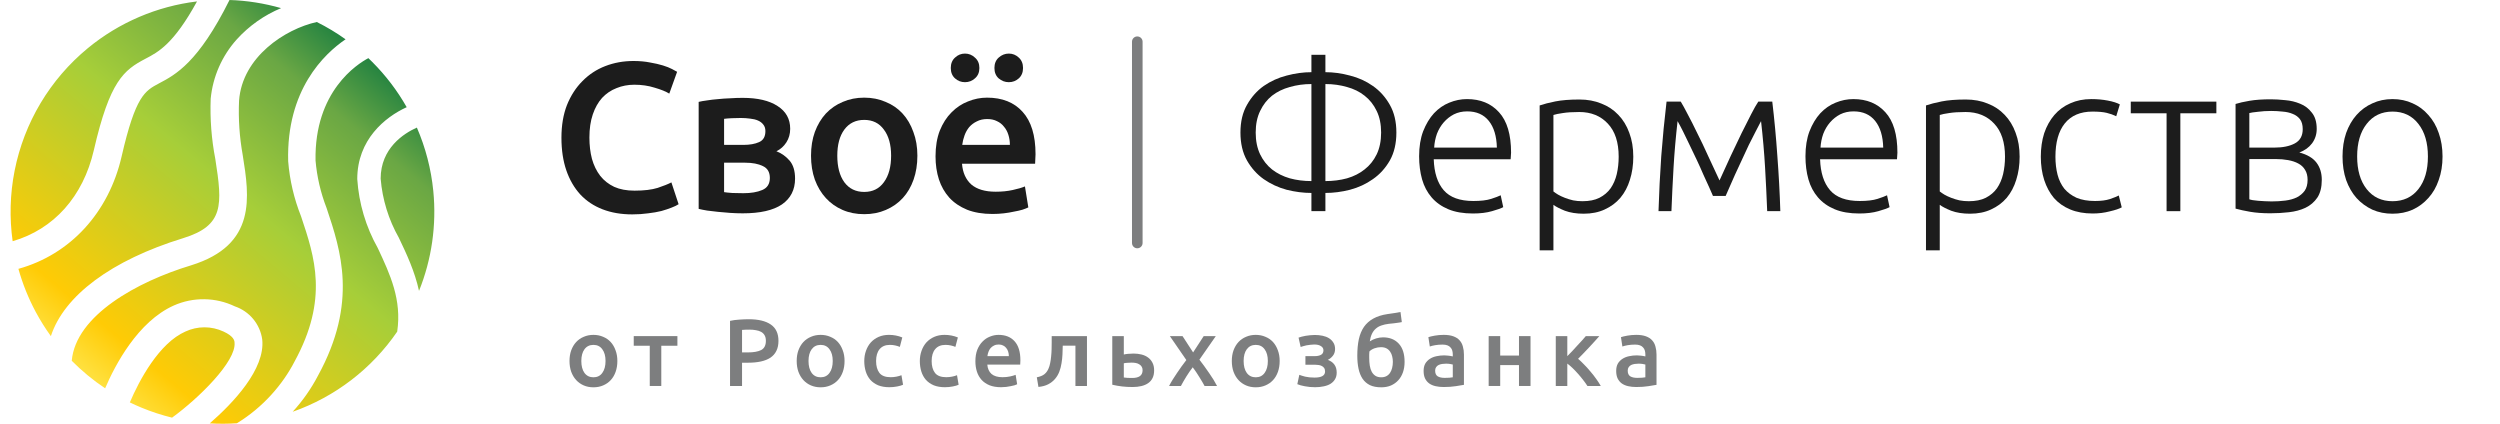 <svg width="236" height="40" viewBox="0 0 236 40" fill="none" xmlns="http://www.w3.org/2000/svg">
<path fill-rule="evenodd" clip-rule="evenodd" d="M1.738 25.379C2.129 26.78 2.675 28.143 3.37 29.442C3.798 30.241 4.277 31.005 4.803 31.732C6.034 27.927 10.507 24.566 17.295 22.481C21.15 21.293 21.004 19.355 20.327 15.019C19.963 13.142 19.817 11.229 19.889 9.319C20.09 7.238 20.952 5.277 22.348 3.722C23.517 2.431 24.95 1.426 26.534 0.767C24.951 0.312 23.316 0.054 21.666 0C18.714 5.919 16.57 7.049 15.019 7.866L15.013 7.869L15.012 7.87C13.679 8.578 12.794 9.049 11.481 14.768C10.268 20.058 6.641 24.02 1.738 25.379ZM18.598 0.134C14.829 0.59 11.249 2.113 8.292 4.547C4.72 7.487 2.277 11.575 1.38 16.114C0.943 18.323 0.886 20.573 1.194 22.771C5.083 21.637 7.843 18.561 8.856 14.185C10.367 7.619 11.69 6.619 13.732 5.545C14.96 4.907 16.4 4.143 18.598 0.134ZM29.905 2.078C26.922 2.737 22.866 5.37 22.567 9.506C22.491 11.219 22.607 12.935 22.91 14.623C23.546 18.594 24.254 23.117 18.045 25.045C12.948 26.586 7.152 29.779 6.772 34.055C7.731 35.026 8.787 35.896 9.925 36.654C10.87 34.446 13.014 30.353 16.409 28.838C17.319 28.434 18.305 28.232 19.299 28.247C20.294 28.261 21.274 28.491 22.171 28.921C22.849 29.152 23.449 29.566 23.906 30.118C24.362 30.67 24.656 31.338 24.755 32.048C25.052 34.842 22.017 38.039 19.801 39.965C20.654 40.016 21.51 40.013 22.364 39.954C24.831 38.455 26.699 36.279 27.808 34.123C31.033 28.221 29.707 24.264 28.427 20.444L28.422 20.429C27.757 18.763 27.346 17.006 27.203 15.218C27.027 8.485 30.599 5.085 32.621 3.71C31.761 3.095 30.853 2.549 29.905 2.078ZM34.774 5.489C33.75 6.029 29.666 8.605 29.787 15.155C29.919 16.691 30.27 18.2 30.829 19.637L30.844 19.682C32.165 23.634 33.805 28.542 30.027 35.446C29.377 36.692 28.57 37.842 27.629 38.87C31.636 37.462 35.096 34.812 37.502 31.298L37.497 31.298C37.935 28.296 36.841 25.931 35.663 23.419C34.538 21.42 33.876 19.194 33.725 16.905C33.725 13.196 36.331 11.057 38.392 10.118C37.511 8.566 36.421 7.128 35.142 5.849C35.02 5.727 34.898 5.607 34.774 5.489ZM39.353 12.044C38.113 12.593 35.934 13.998 35.934 16.864C36.094 18.829 36.681 20.735 37.653 22.45C38.384 23.979 39.155 25.621 39.555 27.46C40.75 24.49 41.222 21.256 40.903 18.03C40.698 15.951 40.171 13.934 39.353 12.044ZM16.243 39.427L16.243 39.426C18.743 37.613 22.327 34.101 22.14 32.339C22.14 32.173 22.077 31.745 21.098 31.297C20.535 31.035 19.922 30.898 19.301 30.898C18.68 30.898 18.066 31.035 17.503 31.297C15.015 32.387 13.136 35.917 12.257 37.988C12.619 38.164 12.987 38.329 13.36 38.484C14.301 38.873 15.265 39.187 16.243 39.427Z" fill="url(#paint0_linear)"/>
<path fill-rule="evenodd" clip-rule="evenodd" d="M107.36 23.439C107.083 23.439 106.86 23.215 106.86 22.939L106.86 3.939C106.86 3.663 107.083 3.439 107.36 3.439C107.636 3.439 107.86 3.663 107.86 3.939L107.86 22.939C107.86 23.215 107.636 23.439 107.36 23.439Z" fill="#7D7E7F"/>
<path d="M125.118 17.094C125.838 17.094 126.518 17.008 127.158 16.834C127.798 16.648 128.352 16.368 128.818 15.994C129.298 15.621 129.678 15.148 129.958 14.574C130.238 13.988 130.378 13.301 130.378 12.514C130.378 11.728 130.238 11.048 129.958 10.474C129.678 9.888 129.298 9.408 128.818 9.034C128.352 8.661 127.798 8.388 127.158 8.214C126.518 8.028 125.838 7.934 125.118 7.934V17.094ZM123.798 18.214C123.038 18.214 122.258 18.114 121.458 17.914C120.672 17.701 119.952 17.368 119.298 16.914C118.658 16.461 118.132 15.874 117.718 15.154C117.305 14.421 117.098 13.541 117.098 12.514C117.098 11.488 117.305 10.614 117.718 9.894C118.132 9.161 118.658 8.568 119.298 8.114C119.952 7.661 120.672 7.334 121.458 7.134C122.258 6.921 123.038 6.814 123.798 6.814V5.174H125.118V6.814C125.878 6.814 126.652 6.921 127.438 7.134C128.238 7.334 128.958 7.661 129.598 8.114C130.252 8.568 130.785 9.161 131.198 9.894C131.612 10.614 131.818 11.488 131.818 12.514C131.818 13.541 131.612 14.421 131.198 15.154C130.785 15.874 130.252 16.461 129.598 16.914C128.958 17.368 128.238 17.701 127.438 17.914C126.652 18.114 125.878 18.214 125.118 18.214V19.934H123.798V18.214ZM123.798 7.934C123.078 7.934 122.398 8.028 121.758 8.214C121.118 8.388 120.558 8.661 120.078 9.034C119.612 9.408 119.238 9.888 118.958 10.474C118.678 11.048 118.538 11.728 118.538 12.514C118.538 13.301 118.678 13.988 118.958 14.574C119.238 15.148 119.612 15.621 120.078 15.994C120.558 16.368 121.118 16.648 121.758 16.834C122.398 17.008 123.078 17.094 123.798 17.094V7.934Z" fill="#1C1C1C"/>
<path d="M133.965 14.754C133.965 13.848 134.092 13.061 134.345 12.394C134.612 11.714 134.952 11.148 135.365 10.694C135.792 10.241 136.272 9.908 136.805 9.694C137.352 9.468 137.912 9.354 138.485 9.354C139.752 9.354 140.759 9.768 141.505 10.594C142.265 11.421 142.645 12.694 142.645 14.414C142.645 14.521 142.639 14.628 142.625 14.734C142.625 14.841 142.619 14.941 142.605 15.034H135.345C135.385 16.301 135.699 17.274 136.285 17.954C136.872 18.634 137.805 18.974 139.085 18.974C139.792 18.974 140.352 18.908 140.765 18.774C141.179 18.641 141.479 18.528 141.665 18.434L141.905 19.554C141.719 19.661 141.365 19.788 140.845 19.934C140.339 20.081 139.739 20.154 139.045 20.154C138.139 20.154 137.365 20.021 136.725 19.754C136.085 19.488 135.559 19.114 135.145 18.634C134.732 18.154 134.432 17.588 134.245 16.934C134.059 16.268 133.965 15.541 133.965 14.754ZM141.305 13.934C141.279 12.854 141.025 12.014 140.545 11.414C140.065 10.814 139.385 10.514 138.505 10.514C138.039 10.514 137.619 10.608 137.245 10.794C136.885 10.981 136.565 11.234 136.285 11.554C136.019 11.861 135.805 12.221 135.645 12.634C135.499 13.048 135.412 13.481 135.385 13.934H141.305Z" fill="#1C1C1C"/>
<path d="M146.643 18.074C146.763 18.168 146.909 18.268 147.083 18.374C147.269 18.481 147.483 18.581 147.723 18.674C147.963 18.768 148.223 18.848 148.503 18.914C148.783 18.968 149.076 18.994 149.383 18.994C150.023 18.994 150.556 18.888 150.983 18.674C151.423 18.448 151.776 18.148 152.043 17.774C152.309 17.388 152.503 16.941 152.623 16.434C152.743 15.914 152.803 15.368 152.803 14.794C152.803 13.434 152.463 12.394 151.783 11.674C151.103 10.941 150.203 10.574 149.083 10.574C148.443 10.574 147.923 10.608 147.523 10.674C147.136 10.728 146.843 10.788 146.643 10.854V18.074ZM146.643 23.634H145.343V9.954C145.729 9.821 146.223 9.694 146.823 9.574C147.423 9.454 148.183 9.394 149.103 9.394C149.863 9.394 150.549 9.521 151.163 9.774C151.789 10.014 152.323 10.368 152.763 10.834C153.216 11.301 153.563 11.868 153.803 12.534C154.056 13.201 154.183 13.954 154.183 14.794C154.183 15.581 154.076 16.308 153.863 16.974C153.663 17.628 153.363 18.194 152.963 18.674C152.563 19.141 152.069 19.508 151.483 19.774C150.909 20.041 150.249 20.174 149.503 20.174C148.823 20.174 148.229 20.081 147.723 19.894C147.229 19.694 146.869 19.508 146.643 19.334V23.634Z" fill="#1C1C1C"/>
<path d="M161.703 18.494C161.623 18.294 161.503 18.021 161.343 17.674C161.183 17.314 161.003 16.921 160.803 16.494C160.616 16.054 160.409 15.594 160.183 15.114C159.956 14.621 159.729 14.148 159.503 13.694C159.289 13.241 159.083 12.814 158.883 12.414C158.683 12.014 158.509 11.688 158.363 11.434C158.189 12.968 158.063 14.428 157.983 15.814C157.903 17.188 157.836 18.561 157.783 19.934H156.563C156.616 18.214 156.703 16.481 156.823 14.734C156.956 12.988 157.123 11.274 157.323 9.594H158.663C158.836 9.874 159.056 10.274 159.323 10.794C159.603 11.314 159.903 11.908 160.223 12.574C160.556 13.228 160.896 13.941 161.243 14.714C161.603 15.474 161.963 16.248 162.323 17.034C162.683 16.248 163.036 15.474 163.383 14.714C163.743 13.941 164.083 13.228 164.403 12.574C164.736 11.908 165.036 11.314 165.303 10.794C165.569 10.274 165.796 9.874 165.983 9.594H167.303C167.503 11.274 167.663 12.988 167.783 14.734C167.916 16.481 168.009 18.214 168.063 19.934H166.823C166.769 18.561 166.703 17.188 166.623 15.814C166.543 14.428 166.416 12.968 166.243 11.434C166.096 11.701 165.923 12.034 165.723 12.434C165.523 12.821 165.309 13.241 165.083 13.694C164.869 14.148 164.649 14.621 164.423 15.114C164.196 15.594 163.983 16.054 163.783 16.494C163.596 16.921 163.423 17.314 163.263 17.674C163.103 18.021 162.983 18.294 162.903 18.494H161.703Z" fill="#1C1C1C"/>
<path d="M170.436 14.754C170.436 13.848 170.562 13.061 170.816 12.394C171.082 11.714 171.422 11.148 171.836 10.694C172.262 10.241 172.742 9.908 173.276 9.694C173.822 9.468 174.382 9.354 174.956 9.354C176.222 9.354 177.229 9.768 177.976 10.594C178.736 11.421 179.116 12.694 179.116 14.414C179.116 14.521 179.109 14.628 179.096 14.734C179.096 14.841 179.089 14.941 179.076 15.034H171.816C171.856 16.301 172.169 17.274 172.756 17.954C173.342 18.634 174.276 18.974 175.556 18.974C176.262 18.974 176.822 18.908 177.236 18.774C177.649 18.641 177.949 18.528 178.136 18.434L178.376 19.554C178.189 19.661 177.836 19.788 177.316 19.934C176.809 20.081 176.209 20.154 175.516 20.154C174.609 20.154 173.836 20.021 173.196 19.754C172.556 19.488 172.029 19.114 171.616 18.634C171.202 18.154 170.902 17.588 170.716 16.934C170.529 16.268 170.436 15.541 170.436 14.754ZM177.776 13.934C177.749 12.854 177.496 12.014 177.016 11.414C176.536 10.814 175.856 10.514 174.976 10.514C174.509 10.514 174.089 10.608 173.716 10.794C173.356 10.981 173.036 11.234 172.756 11.554C172.489 11.861 172.276 12.221 172.116 12.634C171.969 13.048 171.882 13.481 171.856 13.934H177.776Z" fill="#1C1C1C"/>
<path d="M183.113 18.074C183.233 18.168 183.379 18.268 183.553 18.374C183.739 18.481 183.953 18.581 184.193 18.674C184.433 18.768 184.693 18.848 184.973 18.914C185.253 18.968 185.546 18.994 185.853 18.994C186.493 18.994 187.026 18.888 187.453 18.674C187.893 18.448 188.246 18.148 188.513 17.774C188.779 17.388 188.973 16.941 189.093 16.434C189.213 15.914 189.273 15.368 189.273 14.794C189.273 13.434 188.933 12.394 188.253 11.674C187.573 10.941 186.673 10.574 185.553 10.574C184.913 10.574 184.393 10.608 183.993 10.674C183.606 10.728 183.313 10.788 183.113 10.854V18.074ZM183.113 23.634H181.813V9.954C182.199 9.821 182.693 9.694 183.293 9.574C183.893 9.454 184.653 9.394 185.573 9.394C186.333 9.394 187.019 9.521 187.633 9.774C188.259 10.014 188.793 10.368 189.233 10.834C189.686 11.301 190.033 11.868 190.273 12.534C190.526 13.201 190.653 13.954 190.653 14.794C190.653 15.581 190.546 16.308 190.333 16.974C190.133 17.628 189.833 18.194 189.433 18.674C189.033 19.141 188.539 19.508 187.953 19.774C187.379 20.041 186.719 20.174 185.973 20.174C185.293 20.174 184.699 20.081 184.193 19.894C183.699 19.694 183.339 19.508 183.113 19.334V23.634Z" fill="#1C1C1C"/>
<path d="M197.553 20.154C196.753 20.154 196.046 20.028 195.433 19.774C194.82 19.521 194.306 19.161 193.893 18.694C193.493 18.214 193.186 17.648 192.973 16.994C192.76 16.328 192.653 15.594 192.653 14.794C192.653 13.981 192.76 13.241 192.973 12.574C193.2 11.908 193.52 11.334 193.933 10.854C194.346 10.374 194.846 10.008 195.433 9.754C196.02 9.488 196.68 9.354 197.413 9.354C197.973 9.354 198.493 9.401 198.973 9.494C199.466 9.588 199.846 9.708 200.113 9.854L199.773 10.974C199.506 10.841 199.206 10.734 198.873 10.654C198.54 10.574 198.093 10.534 197.533 10.534C196.386 10.534 195.513 10.908 194.913 11.654C194.326 12.388 194.033 13.434 194.033 14.794C194.033 15.408 194.1 15.974 194.233 16.494C194.366 17.001 194.58 17.441 194.873 17.814C195.18 18.174 195.566 18.461 196.033 18.674C196.513 18.874 197.093 18.974 197.773 18.974C198.333 18.974 198.8 18.914 199.173 18.794C199.56 18.661 199.84 18.548 200.013 18.454L200.293 19.574C200.053 19.708 199.673 19.834 199.153 19.954C198.646 20.088 198.113 20.154 197.553 20.154Z" fill="#1C1C1C"/>
<path d="M209.225 9.594V10.694H205.825V19.934H204.525V10.694H201.145V9.594H209.225Z" fill="#1C1C1C"/>
<path d="M214.377 9.374C214.777 9.374 215.224 9.401 215.717 9.454C216.224 9.494 216.697 9.608 217.137 9.794C217.577 9.968 217.944 10.248 218.237 10.634C218.544 11.008 218.697 11.521 218.697 12.174C218.697 12.681 218.55 13.134 218.257 13.534C217.964 13.921 217.564 14.208 217.057 14.394C217.804 14.594 218.344 14.914 218.677 15.354C219.01 15.794 219.177 16.334 219.177 16.974C219.177 17.668 219.037 18.228 218.757 18.654C218.477 19.068 218.104 19.388 217.637 19.614C217.184 19.828 216.664 19.968 216.077 20.034C215.504 20.101 214.917 20.134 214.317 20.134C213.597 20.134 212.964 20.088 212.417 19.994C211.884 19.901 211.424 19.801 211.037 19.694V9.814C211.37 9.708 211.81 9.608 212.357 9.514C212.904 9.421 213.577 9.374 214.377 9.374ZM212.337 13.934H214.697C215.497 13.934 216.144 13.801 216.637 13.534C217.13 13.268 217.377 12.821 217.377 12.194C217.377 11.794 217.29 11.481 217.117 11.254C216.944 11.028 216.717 10.861 216.437 10.754C216.157 10.634 215.837 10.561 215.477 10.534C215.117 10.494 214.757 10.474 214.397 10.474C213.957 10.474 213.537 10.501 213.137 10.554C212.737 10.594 212.47 10.634 212.337 10.674V13.934ZM212.337 15.014V18.814C212.404 18.841 212.51 18.868 212.657 18.894C212.817 18.908 212.99 18.928 213.177 18.954C213.377 18.968 213.584 18.981 213.797 18.994C214.024 19.008 214.237 19.014 214.437 19.014C214.89 19.014 215.324 18.988 215.737 18.934C216.15 18.881 216.51 18.781 216.817 18.634C217.124 18.474 217.37 18.268 217.557 18.014C217.744 17.748 217.837 17.401 217.837 16.974C217.837 16.601 217.757 16.288 217.597 16.034C217.45 15.781 217.237 15.581 216.957 15.434C216.69 15.288 216.37 15.181 215.997 15.114C215.637 15.048 215.244 15.014 214.817 15.014H212.337Z" fill="#1C1C1C"/>
<path d="M230.575 14.774C230.575 15.588 230.455 16.328 230.215 16.994C229.988 17.661 229.662 18.228 229.235 18.694C228.822 19.161 228.328 19.528 227.755 19.794C227.182 20.048 226.548 20.174 225.855 20.174C225.162 20.174 224.528 20.048 223.955 19.794C223.382 19.528 222.882 19.161 222.455 18.694C222.042 18.228 221.715 17.661 221.475 16.994C221.248 16.328 221.135 15.588 221.135 14.774C221.135 13.961 221.248 13.221 221.475 12.554C221.715 11.888 222.042 11.321 222.455 10.854C222.882 10.374 223.382 10.008 223.955 9.754C224.528 9.488 225.162 9.354 225.855 9.354C226.548 9.354 227.182 9.488 227.755 9.754C228.328 10.008 228.822 10.374 229.235 10.854C229.662 11.321 229.988 11.888 230.215 12.554C230.455 13.221 230.575 13.961 230.575 14.774ZM229.195 14.774C229.195 13.481 228.895 12.454 228.295 11.694C227.695 10.921 226.882 10.534 225.855 10.534C224.828 10.534 224.015 10.921 223.415 11.694C222.815 12.454 222.515 13.481 222.515 14.774C222.515 16.068 222.815 17.094 223.415 17.854C224.015 18.614 224.828 18.994 225.855 18.994C226.882 18.994 227.695 18.614 228.295 17.854C228.895 17.094 229.195 16.068 229.195 14.774Z" fill="#1C1C1C"/>
<path d="M58.279 34.078C58.279 34.45 58.225 34.789 58.117 35.095C58.009 35.401 57.856 35.662 57.658 35.878C57.46 36.094 57.22 36.262 56.938 36.382C56.662 36.502 56.356 36.562 56.02 36.562C55.684 36.562 55.378 36.502 55.102 36.382C54.826 36.262 54.589 36.094 54.391 35.878C54.193 35.662 54.037 35.401 53.923 35.095C53.815 34.789 53.761 34.45 53.761 34.078C53.761 33.706 53.815 33.37 53.923 33.07C54.037 32.764 54.193 32.503 54.391 32.287C54.595 32.071 54.835 31.906 55.111 31.792C55.387 31.672 55.69 31.612 56.02 31.612C56.35 31.612 56.653 31.672 56.929 31.792C57.211 31.906 57.451 32.071 57.649 32.287C57.847 32.503 58 32.764 58.108 33.07C58.222 33.37 58.279 33.706 58.279 34.078ZM57.163 34.078C57.163 33.61 57.061 33.241 56.857 32.971C56.659 32.695 56.38 32.557 56.02 32.557C55.66 32.557 55.378 32.695 55.174 32.971C54.976 33.241 54.877 33.61 54.877 34.078C54.877 34.552 54.976 34.927 55.174 35.203C55.378 35.479 55.66 35.617 56.02 35.617C56.38 35.617 56.659 35.479 56.857 35.203C57.061 34.927 57.163 34.552 57.163 34.078Z" fill="#7D7E7F"/>
<path d="M63.947 32.638H62.426V36.436H61.337V32.638H59.825V31.729H63.947V32.638Z" fill="#7D7E7F"/>
<path d="M70.679 30.136C71.585 30.136 72.278 30.301 72.758 30.631C73.244 30.961 73.487 31.477 73.487 32.179C73.487 32.545 73.421 32.86 73.289 33.124C73.163 33.382 72.977 33.595 72.731 33.763C72.485 33.925 72.185 34.045 71.831 34.123C71.477 34.201 71.072 34.24 70.616 34.24H70.049V36.436H68.915V30.289C69.179 30.229 69.47 30.19 69.788 30.172C70.112 30.148 70.409 30.136 70.679 30.136ZM70.76 31.117C70.472 31.117 70.235 31.126 70.049 31.144V33.268H70.598C71.144 33.268 71.564 33.193 71.858 33.043C72.152 32.887 72.299 32.596 72.299 32.17C72.299 31.966 72.26 31.795 72.182 31.657C72.104 31.519 71.996 31.411 71.858 31.333C71.72 31.255 71.555 31.201 71.363 31.171C71.177 31.135 70.976 31.117 70.76 31.117Z" fill="#7D7E7F"/>
<path d="M79.726 34.078C79.726 34.45 79.672 34.789 79.564 35.095C79.456 35.401 79.303 35.662 79.105 35.878C78.907 36.094 78.667 36.262 78.385 36.382C78.109 36.502 77.803 36.562 77.467 36.562C77.131 36.562 76.825 36.502 76.549 36.382C76.273 36.262 76.036 36.094 75.838 35.878C75.64 35.662 75.484 35.401 75.37 35.095C75.262 34.789 75.208 34.45 75.208 34.078C75.208 33.706 75.262 33.37 75.37 33.07C75.484 32.764 75.64 32.503 75.838 32.287C76.042 32.071 76.282 31.906 76.558 31.792C76.834 31.672 77.137 31.612 77.467 31.612C77.797 31.612 78.1 31.672 78.376 31.792C78.658 31.906 78.898 32.071 79.096 32.287C79.294 32.503 79.447 32.764 79.555 33.07C79.669 33.37 79.726 33.706 79.726 34.078ZM78.61 34.078C78.61 33.61 78.508 33.241 78.304 32.971C78.106 32.695 77.827 32.557 77.467 32.557C77.107 32.557 76.825 32.695 76.621 32.971C76.423 33.241 76.324 33.61 76.324 34.078C76.324 34.552 76.423 34.927 76.621 35.203C76.825 35.479 77.107 35.617 77.467 35.617C77.827 35.617 78.106 35.479 78.304 35.203C78.508 34.927 78.61 34.552 78.61 34.078Z" fill="#7D7E7F"/>
<path d="M81.587 34.087C81.587 33.739 81.641 33.415 81.749 33.115C81.856 32.809 82.01 32.545 82.207 32.323C82.412 32.101 82.657 31.927 82.945 31.801C83.234 31.675 83.558 31.612 83.918 31.612C84.362 31.612 84.781 31.693 85.177 31.855L84.944 32.746C84.817 32.692 84.674 32.647 84.511 32.611C84.356 32.575 84.188 32.557 84.007 32.557C83.582 32.557 83.257 32.692 83.035 32.962C82.814 33.226 82.703 33.601 82.703 34.087C82.703 34.555 82.808 34.927 83.017 35.203C83.228 35.473 83.582 35.608 84.079 35.608C84.266 35.608 84.448 35.59 84.629 35.554C84.808 35.518 84.965 35.473 85.097 35.419L85.249 36.319C85.129 36.379 84.947 36.433 84.701 36.481C84.46 36.529 84.212 36.553 83.954 36.553C83.552 36.553 83.201 36.493 82.9 36.373C82.606 36.247 82.361 36.076 82.162 35.86C81.971 35.638 81.826 35.377 81.731 35.077C81.635 34.771 81.587 34.441 81.587 34.087Z" fill="#7D7E7F"/>
<path d="M86.832 34.087C86.832 33.739 86.886 33.415 86.994 33.115C87.102 32.809 87.255 32.545 87.453 32.323C87.657 32.101 87.903 31.927 88.191 31.801C88.479 31.675 88.803 31.612 89.163 31.612C89.607 31.612 90.027 31.693 90.423 31.855L90.189 32.746C90.063 32.692 89.919 32.647 89.757 32.611C89.601 32.575 89.433 32.557 89.253 32.557C88.827 32.557 88.503 32.692 88.281 32.962C88.059 33.226 87.948 33.601 87.948 34.087C87.948 34.555 88.053 34.927 88.263 35.203C88.473 35.473 88.827 35.608 89.325 35.608C89.511 35.608 89.694 35.59 89.874 35.554C90.054 35.518 90.21 35.473 90.342 35.419L90.495 36.319C90.375 36.379 90.192 36.433 89.946 36.481C89.706 36.529 89.457 36.553 89.199 36.553C88.797 36.553 88.446 36.493 88.146 36.373C87.852 36.247 87.606 36.076 87.408 35.86C87.216 35.638 87.072 35.377 86.976 35.077C86.88 34.771 86.832 34.441 86.832 34.087Z" fill="#7D7E7F"/>
<path d="M92.077 34.105C92.077 33.691 92.137 33.328 92.257 33.016C92.383 32.704 92.548 32.446 92.752 32.242C92.956 32.032 93.19 31.876 93.454 31.774C93.718 31.666 93.988 31.612 94.264 31.612C94.912 31.612 95.416 31.813 95.776 32.215C96.142 32.617 96.325 33.217 96.325 34.015C96.325 34.075 96.322 34.144 96.316 34.222C96.316 34.294 96.313 34.36 96.307 34.42H93.202C93.232 34.798 93.364 35.092 93.598 35.302C93.838 35.506 94.183 35.608 94.633 35.608C94.897 35.608 95.137 35.584 95.353 35.536C95.575 35.488 95.749 35.437 95.875 35.383L96.019 36.274C95.959 36.304 95.875 36.337 95.767 36.373C95.665 36.403 95.545 36.43 95.407 36.454C95.275 36.484 95.131 36.508 94.975 36.526C94.819 36.544 94.66 36.553 94.498 36.553C94.084 36.553 93.724 36.493 93.418 36.373C93.112 36.247 92.86 36.076 92.662 35.86C92.464 35.638 92.317 35.38 92.221 35.086C92.125 34.786 92.077 34.459 92.077 34.105ZM95.236 33.619C95.236 33.469 95.215 33.328 95.173 33.196C95.131 33.058 95.068 32.941 94.984 32.845C94.906 32.743 94.807 32.665 94.687 32.611C94.573 32.551 94.435 32.521 94.273 32.521C94.105 32.521 93.958 32.554 93.832 32.62C93.706 32.68 93.598 32.761 93.508 32.863C93.424 32.965 93.358 33.082 93.31 33.214C93.262 33.346 93.229 33.481 93.211 33.619H95.236Z" fill="#7D7E7F"/>
<path d="M100.324 32.629C100.318 32.893 100.309 33.169 100.297 33.457C100.285 33.739 100.255 34.018 100.207 34.294C100.165 34.57 100.096 34.834 100 35.086C99.904 35.338 99.769 35.566 99.595 35.77C99.427 35.968 99.214 36.136 98.956 36.274C98.704 36.406 98.395 36.49 98.029 36.526L97.876 35.617C98.182 35.557 98.419 35.461 98.587 35.329C98.755 35.191 98.884 35.017 98.974 34.807C99.046 34.651 99.1 34.474 99.136 34.276C99.178 34.078 99.208 33.871 99.226 33.655C99.25 33.433 99.265 33.208 99.271 32.98C99.277 32.752 99.28 32.53 99.28 32.314V31.729H102.61V36.436H101.521V32.629H100.324Z" fill="#7D7E7F"/>
<path d="M106.088 33.466C106.178 33.442 106.31 33.421 106.484 33.403C106.658 33.385 106.832 33.376 107.006 33.376C107.276 33.376 107.528 33.406 107.762 33.466C108.002 33.526 108.209 33.622 108.383 33.754C108.557 33.88 108.695 34.045 108.797 34.249C108.899 34.447 108.95 34.684 108.95 34.96C108.95 35.242 108.902 35.482 108.806 35.68C108.71 35.878 108.572 36.04 108.392 36.166C108.212 36.292 107.996 36.385 107.744 36.445C107.498 36.505 107.222 36.535 106.916 36.535C106.562 36.535 106.232 36.517 105.926 36.481C105.62 36.445 105.311 36.391 104.999 36.319V31.729H106.088V33.466ZM106.889 35.68C107.195 35.68 107.432 35.623 107.6 35.509C107.774 35.389 107.861 35.2 107.861 34.942C107.861 34.81 107.831 34.699 107.771 34.609C107.717 34.519 107.642 34.447 107.546 34.393C107.456 34.333 107.348 34.291 107.222 34.267C107.096 34.243 106.964 34.231 106.826 34.231C106.7 34.231 106.568 34.237 106.43 34.249C106.292 34.255 106.178 34.27 106.088 34.294V35.635C106.166 35.647 106.28 35.659 106.43 35.671C106.586 35.677 106.739 35.68 106.889 35.68Z" fill="#7D7E7F"/>
<path d="M112.63 33.268L113.629 31.729H114.772L113.224 33.952C113.548 34.372 113.857 34.798 114.151 35.23C114.451 35.656 114.697 36.058 114.889 36.436H113.71C113.656 36.322 113.584 36.193 113.494 36.049C113.41 35.899 113.317 35.746 113.215 35.59C113.119 35.428 113.017 35.269 112.909 35.113C112.801 34.957 112.696 34.81 112.594 34.672C112.384 34.942 112.177 35.242 111.973 35.572C111.775 35.896 111.61 36.184 111.478 36.436H110.362C110.452 36.256 110.56 36.064 110.686 35.86C110.812 35.656 110.947 35.449 111.091 35.239C111.235 35.023 111.382 34.81 111.532 34.6C111.688 34.384 111.841 34.18 111.991 33.988L110.434 31.729H111.631L112.63 33.268Z" fill="#7D7E7F"/>
<path d="M120.801 34.078C120.801 34.45 120.747 34.789 120.639 35.095C120.531 35.401 120.378 35.662 120.18 35.878C119.982 36.094 119.742 36.262 119.46 36.382C119.184 36.502 118.878 36.562 118.542 36.562C118.206 36.562 117.9 36.502 117.624 36.382C117.348 36.262 117.111 36.094 116.913 35.878C116.715 35.662 116.559 35.401 116.445 35.095C116.337 34.789 116.283 34.45 116.283 34.078C116.283 33.706 116.337 33.37 116.445 33.07C116.559 32.764 116.715 32.503 116.913 32.287C117.117 32.071 117.357 31.906 117.633 31.792C117.909 31.672 118.212 31.612 118.542 31.612C118.872 31.612 119.175 31.672 119.451 31.792C119.733 31.906 119.973 32.071 120.171 32.287C120.369 32.503 120.522 32.764 120.63 33.07C120.744 33.37 120.801 33.706 120.801 34.078ZM119.685 34.078C119.685 33.61 119.583 33.241 119.379 32.971C119.181 32.695 118.902 32.557 118.542 32.557C118.182 32.557 117.9 32.695 117.696 32.971C117.498 33.241 117.399 33.61 117.399 34.078C117.399 34.552 117.498 34.927 117.696 35.203C117.9 35.479 118.182 35.617 118.542 35.617C118.902 35.617 119.181 35.479 119.379 35.203C119.583 34.927 119.685 34.552 119.685 34.078Z" fill="#7D7E7F"/>
<path d="M122.584 31.873C122.662 31.843 122.758 31.813 122.872 31.783C122.986 31.753 123.109 31.726 123.241 31.702C123.373 31.678 123.511 31.66 123.655 31.648C123.805 31.63 123.955 31.621 124.105 31.621C124.363 31.621 124.609 31.645 124.843 31.693C125.077 31.741 125.281 31.819 125.455 31.927C125.629 32.035 125.767 32.173 125.869 32.341C125.977 32.509 126.031 32.71 126.031 32.944C126.031 33.196 125.962 33.409 125.824 33.583C125.686 33.757 125.527 33.886 125.347 33.97C125.617 34.072 125.824 34.222 125.968 34.42C126.112 34.618 126.184 34.87 126.184 35.176C126.184 35.422 126.13 35.632 126.022 35.806C125.92 35.98 125.776 36.124 125.59 36.238C125.41 36.346 125.197 36.424 124.951 36.472C124.705 36.526 124.438 36.553 124.15 36.553C123.802 36.553 123.478 36.523 123.178 36.463C122.878 36.409 122.641 36.343 122.467 36.265L122.656 35.383C122.77 35.431 122.953 35.488 123.205 35.554C123.457 35.614 123.754 35.644 124.096 35.644C124.756 35.644 125.086 35.452 125.086 35.068C125.086 34.93 125.056 34.819 124.996 34.735C124.936 34.651 124.861 34.588 124.771 34.546C124.681 34.498 124.579 34.468 124.465 34.456C124.351 34.438 124.24 34.429 124.132 34.429H123.232V33.619H124.123C124.345 33.619 124.534 33.58 124.69 33.502C124.852 33.418 124.933 33.274 124.933 33.07C124.933 32.902 124.855 32.77 124.699 32.674C124.549 32.572 124.336 32.521 124.06 32.521C123.94 32.521 123.817 32.53 123.691 32.548C123.565 32.56 123.442 32.578 123.322 32.602C123.208 32.626 123.103 32.653 123.007 32.683C122.911 32.707 122.836 32.731 122.782 32.755L122.584 31.873Z" fill="#7D7E7F"/>
<path d="M132.332 30.406C132.272 30.418 132.206 30.43 132.134 30.442C132.068 30.454 131.987 30.466 131.891 30.478C131.795 30.49 131.681 30.505 131.549 30.523C131.423 30.535 131.276 30.55 131.108 30.568C130.85 30.598 130.619 30.649 130.415 30.721C130.211 30.787 130.034 30.886 129.884 31.018C129.734 31.144 129.611 31.306 129.515 31.504C129.419 31.702 129.35 31.942 129.308 32.224C129.494 32.104 129.695 32.011 129.911 31.945C130.133 31.879 130.349 31.846 130.559 31.846C131.183 31.846 131.678 32.044 132.044 32.44C132.41 32.836 132.593 33.409 132.593 34.159C132.593 34.519 132.542 34.846 132.44 35.14C132.338 35.434 132.191 35.686 131.999 35.896C131.807 36.106 131.576 36.271 131.306 36.391C131.036 36.505 130.73 36.562 130.388 36.562C129.962 36.562 129.605 36.493 129.317 36.355C129.029 36.211 128.798 36.01 128.624 35.752C128.45 35.488 128.324 35.173 128.246 34.807C128.168 34.441 128.129 34.033 128.129 33.583C128.129 32.995 128.177 32.476 128.273 32.026C128.375 31.57 128.537 31.18 128.759 30.856C128.987 30.532 129.281 30.271 129.641 30.073C130.007 29.869 130.451 29.728 130.973 29.65C131.243 29.608 131.468 29.575 131.648 29.551C131.834 29.527 132.02 29.494 132.206 29.452L132.332 30.406ZM129.272 33.178C129.26 33.256 129.254 33.352 129.254 33.466C129.254 33.574 129.254 33.676 129.254 33.772C129.254 34.042 129.272 34.291 129.308 34.519C129.344 34.747 129.407 34.942 129.497 35.104C129.587 35.266 129.704 35.392 129.848 35.482C129.992 35.572 130.172 35.617 130.388 35.617C130.574 35.617 130.736 35.581 130.874 35.509C131.012 35.437 131.126 35.335 131.216 35.203C131.306 35.071 131.372 34.918 131.414 34.744C131.462 34.564 131.486 34.369 131.486 34.159C131.486 33.979 131.465 33.808 131.423 33.646C131.387 33.478 131.324 33.331 131.234 33.205C131.15 33.073 131.036 32.968 130.892 32.89C130.748 32.812 130.571 32.773 130.361 32.773C130.157 32.773 129.953 32.809 129.749 32.881C129.551 32.953 129.392 33.052 129.272 33.178Z" fill="#7D7E7F"/>
<path d="M136.378 35.671C136.714 35.671 136.969 35.653 137.143 35.617V34.411C137.083 34.393 136.996 34.375 136.882 34.357C136.768 34.339 136.642 34.33 136.504 34.33C136.384 34.33 136.261 34.339 136.135 34.357C136.015 34.375 135.904 34.408 135.802 34.456C135.706 34.504 135.628 34.573 135.568 34.663C135.508 34.747 135.478 34.855 135.478 34.987C135.478 35.245 135.559 35.425 135.721 35.527C135.883 35.623 136.102 35.671 136.378 35.671ZM136.288 31.612C136.648 31.612 136.951 31.657 137.197 31.747C137.443 31.837 137.638 31.963 137.782 32.125C137.932 32.287 138.037 32.485 138.097 32.719C138.163 32.947 138.196 33.199 138.196 33.475V36.328C138.028 36.364 137.773 36.406 137.431 36.454C137.095 36.508 136.714 36.535 136.288 36.535C136.006 36.535 135.748 36.508 135.514 36.454C135.28 36.4 135.079 36.313 134.911 36.193C134.749 36.073 134.62 35.917 134.524 35.725C134.434 35.533 134.389 35.296 134.389 35.014C134.389 34.744 134.44 34.516 134.542 34.33C134.65 34.144 134.794 33.994 134.974 33.88C135.154 33.76 135.361 33.676 135.595 33.628C135.835 33.574 136.084 33.547 136.342 33.547C136.462 33.547 136.588 33.556 136.72 33.574C136.852 33.586 136.993 33.61 137.143 33.646V33.466C137.143 33.34 137.128 33.22 137.098 33.106C137.068 32.992 137.014 32.893 136.936 32.809C136.864 32.719 136.765 32.65 136.639 32.602C136.519 32.554 136.366 32.53 136.18 32.53C135.928 32.53 135.697 32.548 135.487 32.584C135.277 32.62 135.106 32.662 134.974 32.71L134.839 31.828C134.977 31.78 135.178 31.732 135.442 31.684C135.706 31.636 135.988 31.612 136.288 31.612Z" fill="#7D7E7F"/>
<path d="M144.481 36.436H143.392V34.465H141.619V36.436H140.53V31.729H141.619V33.565H143.392V31.729H144.481V36.436Z" fill="#7D7E7F"/>
<path d="M147.954 33.619C148.092 33.481 148.242 33.328 148.404 33.16C148.566 32.986 148.725 32.812 148.881 32.638C149.043 32.464 149.196 32.299 149.34 32.143C149.484 31.981 149.604 31.843 149.7 31.729H150.978C150.846 31.885 150.693 32.056 150.519 32.242C150.351 32.428 150.174 32.62 149.988 32.818C149.808 33.01 149.628 33.199 149.448 33.385C149.274 33.565 149.115 33.727 148.971 33.871C149.157 34.027 149.349 34.21 149.547 34.42C149.751 34.624 149.949 34.843 150.141 35.077C150.339 35.305 150.522 35.539 150.69 35.779C150.858 36.013 150.999 36.232 151.113 36.436H149.853C149.739 36.256 149.604 36.067 149.448 35.869C149.298 35.671 149.139 35.479 148.971 35.293C148.803 35.101 148.632 34.921 148.458 34.753C148.284 34.585 148.116 34.441 147.954 34.321V36.436H146.865V31.729H147.954V33.619Z" fill="#7D7E7F"/>
<path d="M154.557 35.671C154.893 35.671 155.148 35.653 155.322 35.617V34.411C155.262 34.393 155.175 34.375 155.061 34.357C154.947 34.339 154.821 34.33 154.683 34.33C154.563 34.33 154.44 34.339 154.314 34.357C154.194 34.375 154.083 34.408 153.981 34.456C153.885 34.504 153.807 34.573 153.747 34.663C153.687 34.747 153.657 34.855 153.657 34.987C153.657 35.245 153.738 35.425 153.9 35.527C154.062 35.623 154.281 35.671 154.557 35.671ZM154.467 31.612C154.827 31.612 155.13 31.657 155.376 31.747C155.622 31.837 155.817 31.963 155.961 32.125C156.111 32.287 156.216 32.485 156.276 32.719C156.342 32.947 156.375 33.199 156.375 33.475V36.328C156.207 36.364 155.952 36.406 155.61 36.454C155.274 36.508 154.893 36.535 154.467 36.535C154.185 36.535 153.927 36.508 153.693 36.454C153.459 36.4 153.258 36.313 153.09 36.193C152.928 36.073 152.799 35.917 152.703 35.725C152.613 35.533 152.568 35.296 152.568 35.014C152.568 34.744 152.619 34.516 152.721 34.33C152.829 34.144 152.973 33.994 153.153 33.88C153.333 33.76 153.54 33.676 153.774 33.628C154.014 33.574 154.263 33.547 154.521 33.547C154.641 33.547 154.767 33.556 154.899 33.574C155.031 33.586 155.172 33.61 155.322 33.646V33.466C155.322 33.34 155.307 33.22 155.277 33.106C155.247 32.992 155.193 32.893 155.115 32.809C155.043 32.719 154.944 32.65 154.818 32.602C154.698 32.554 154.545 32.53 154.359 32.53C154.107 32.53 153.876 32.548 153.666 32.584C153.456 32.62 153.285 32.662 153.153 32.71L153.018 31.828C153.156 31.78 153.357 31.732 153.621 31.684C153.885 31.636 154.167 31.612 154.467 31.612Z" fill="#7D7E7F"/>
<path d="M59.68 20.238C58.64 20.238 57.707 20.078 56.88 19.758C56.053 19.438 55.353 18.971 54.78 18.358C54.207 17.731 53.767 16.971 53.46 16.078C53.153 15.185 53 14.158 53 12.998C53 11.838 53.173 10.811 53.52 9.918C53.88 9.025 54.367 8.271 54.98 7.658C55.593 7.031 56.313 6.558 57.14 6.238C57.967 5.918 58.853 5.758 59.8 5.758C60.373 5.758 60.893 5.805 61.36 5.898C61.827 5.978 62.233 6.071 62.58 6.178C62.927 6.285 63.213 6.398 63.44 6.518C63.667 6.638 63.827 6.725 63.92 6.778L63.18 8.838C62.86 8.638 62.4 8.451 61.8 8.278C61.213 8.091 60.573 7.998 59.88 7.998C59.28 7.998 58.72 8.105 58.2 8.318C57.68 8.518 57.227 8.825 56.84 9.238C56.467 9.651 56.173 10.171 55.96 10.798C55.747 11.425 55.64 12.151 55.64 12.978C55.64 13.711 55.72 14.385 55.88 14.998C56.053 15.611 56.313 16.145 56.66 16.598C57.007 17.038 57.447 17.385 57.98 17.638C58.513 17.878 59.153 17.998 59.9 17.998C60.793 17.998 61.52 17.911 62.08 17.738C62.64 17.551 63.073 17.378 63.38 17.218L64.06 19.278C63.9 19.385 63.68 19.491 63.4 19.598C63.133 19.705 62.813 19.811 62.44 19.918C62.067 20.011 61.647 20.085 61.18 20.138C60.713 20.205 60.213 20.238 59.68 20.238Z" fill="#1C1C1C"/>
<path d="M70.114 20.138C69.727 20.138 69.334 20.125 68.934 20.098C68.534 20.071 68.147 20.038 67.774 19.998C67.414 19.958 67.074 19.918 66.754 19.878C66.434 19.825 66.167 19.771 65.954 19.718V9.618C66.167 9.565 66.434 9.518 66.754 9.478C67.074 9.425 67.414 9.385 67.774 9.358C68.147 9.318 68.534 9.291 68.934 9.278C69.334 9.251 69.727 9.238 70.114 9.238C71.527 9.238 72.627 9.498 73.414 10.018C74.201 10.525 74.594 11.238 74.594 12.158C74.594 12.638 74.474 13.065 74.234 13.438C73.994 13.811 73.681 14.091 73.294 14.278C73.774 14.465 74.187 14.758 74.534 15.158C74.881 15.558 75.054 16.125 75.054 16.858C75.054 17.911 74.641 18.725 73.814 19.298C72.987 19.858 71.754 20.138 70.114 20.138ZM70.174 13.678C70.774 13.678 71.267 13.591 71.654 13.418C72.054 13.245 72.254 12.898 72.254 12.378C72.254 12.125 72.187 11.918 72.054 11.758C71.934 11.598 71.767 11.471 71.554 11.378C71.341 11.285 71.094 11.225 70.814 11.198C70.534 11.158 70.241 11.138 69.934 11.138C69.694 11.138 69.414 11.145 69.094 11.158C68.787 11.171 68.541 11.191 68.354 11.218V13.678H70.174ZM68.354 18.138C68.514 18.165 68.774 18.191 69.134 18.218C69.507 18.231 69.854 18.238 70.174 18.238C70.894 18.238 71.487 18.138 71.954 17.938C72.434 17.738 72.674 17.358 72.674 16.798C72.674 16.251 72.454 15.878 72.014 15.678C71.587 15.465 71.027 15.358 70.334 15.358H68.354V18.138Z" fill="#1C1C1C"/>
<path d="M86.601 14.698C86.601 15.525 86.481 16.278 86.241 16.958C86.001 17.638 85.661 18.218 85.221 18.698C84.781 19.178 84.247 19.551 83.621 19.818C83.007 20.085 82.327 20.218 81.581 20.218C80.834 20.218 80.154 20.085 79.541 19.818C78.927 19.551 78.401 19.178 77.961 18.698C77.521 18.218 77.174 17.638 76.921 16.958C76.681 16.278 76.561 15.525 76.561 14.698C76.561 13.871 76.681 13.125 76.921 12.458C77.174 11.778 77.521 11.198 77.961 10.718C78.414 10.238 78.947 9.871 79.561 9.618C80.174 9.351 80.847 9.218 81.581 9.218C82.314 9.218 82.987 9.351 83.601 9.618C84.227 9.871 84.761 10.238 85.201 10.718C85.641 11.198 85.981 11.778 86.221 12.458C86.474 13.125 86.601 13.871 86.601 14.698ZM84.121 14.698C84.121 13.658 83.894 12.838 83.441 12.238C83.001 11.625 82.381 11.318 81.581 11.318C80.781 11.318 80.154 11.625 79.701 12.238C79.261 12.838 79.041 13.658 79.041 14.698C79.041 15.751 79.261 16.585 79.701 17.198C80.154 17.811 80.781 18.118 81.581 18.118C82.381 18.118 83.001 17.811 83.441 17.198C83.894 16.585 84.121 15.751 84.121 14.698Z" fill="#1C1C1C"/>
<path d="M88.314 14.758C88.314 13.838 88.447 13.031 88.714 12.338C88.994 11.645 89.36 11.071 89.814 10.618C90.267 10.151 90.787 9.805 91.374 9.578C91.96 9.338 92.56 9.218 93.174 9.218C94.614 9.218 95.734 9.665 96.534 10.558C97.347 11.451 97.754 12.785 97.754 14.558C97.754 14.691 97.747 14.845 97.734 15.018C97.734 15.178 97.727 15.325 97.714 15.458H90.814C90.88 16.298 91.174 16.951 91.694 17.418C92.227 17.871 92.994 18.098 93.994 18.098C94.58 18.098 95.114 18.045 95.594 17.938C96.087 17.831 96.474 17.718 96.754 17.598L97.074 19.578C96.94 19.645 96.754 19.718 96.514 19.798C96.287 19.865 96.02 19.925 95.714 19.978C95.42 20.045 95.1 20.098 94.754 20.138C94.407 20.178 94.054 20.198 93.694 20.198C92.774 20.198 91.974 20.065 91.294 19.798C90.614 19.518 90.054 19.138 89.614 18.658C89.174 18.165 88.847 17.591 88.634 16.938C88.42 16.271 88.314 15.545 88.314 14.758ZM95.334 13.678C95.334 13.345 95.287 13.031 95.194 12.738C95.1 12.431 94.96 12.171 94.774 11.958C94.6 11.731 94.38 11.558 94.114 11.438C93.86 11.305 93.554 11.238 93.194 11.238C92.82 11.238 92.494 11.311 92.214 11.458C91.934 11.591 91.694 11.771 91.494 11.998C91.307 12.225 91.16 12.485 91.054 12.778C90.947 13.071 90.874 13.371 90.834 13.678H95.334ZM91.094 7.758C90.734 7.758 90.42 7.638 90.154 7.398C89.887 7.158 89.754 6.831 89.754 6.418C89.754 6.005 89.887 5.678 90.154 5.438C90.42 5.185 90.734 5.058 91.094 5.058C91.454 5.058 91.767 5.185 92.034 5.438C92.314 5.678 92.454 6.005 92.454 6.418C92.454 6.831 92.314 7.158 92.034 7.398C91.767 7.638 91.454 7.758 91.094 7.758ZM95.234 7.758C94.874 7.758 94.554 7.638 94.274 7.398C94.007 7.158 93.874 6.831 93.874 6.418C93.874 6.005 94.007 5.678 94.274 5.438C94.554 5.185 94.874 5.058 95.234 5.058C95.594 5.058 95.907 5.185 96.174 5.438C96.44 5.678 96.574 6.005 96.574 6.418C96.574 6.831 96.44 7.158 96.174 7.398C95.907 7.638 95.594 7.758 95.234 7.758Z" fill="#1C1C1C"/>
<defs>
<linearGradient id="paint0_linear" x1="8.293" y1="35.153" x2="33.907" y2="4.64" gradientUnits="userSpaceOnUse">
<stop stop-color="#FFE03D"/>
<stop offset="0.11" stop-color="#FFCB05"/>
<stop offset="0.55" stop-color="#A6CE39"/>
<stop offset="0.85" stop-color="#6AA744"/>
<stop offset="1" stop-color="#248341"/>
</linearGradient>
</defs>
</svg>
